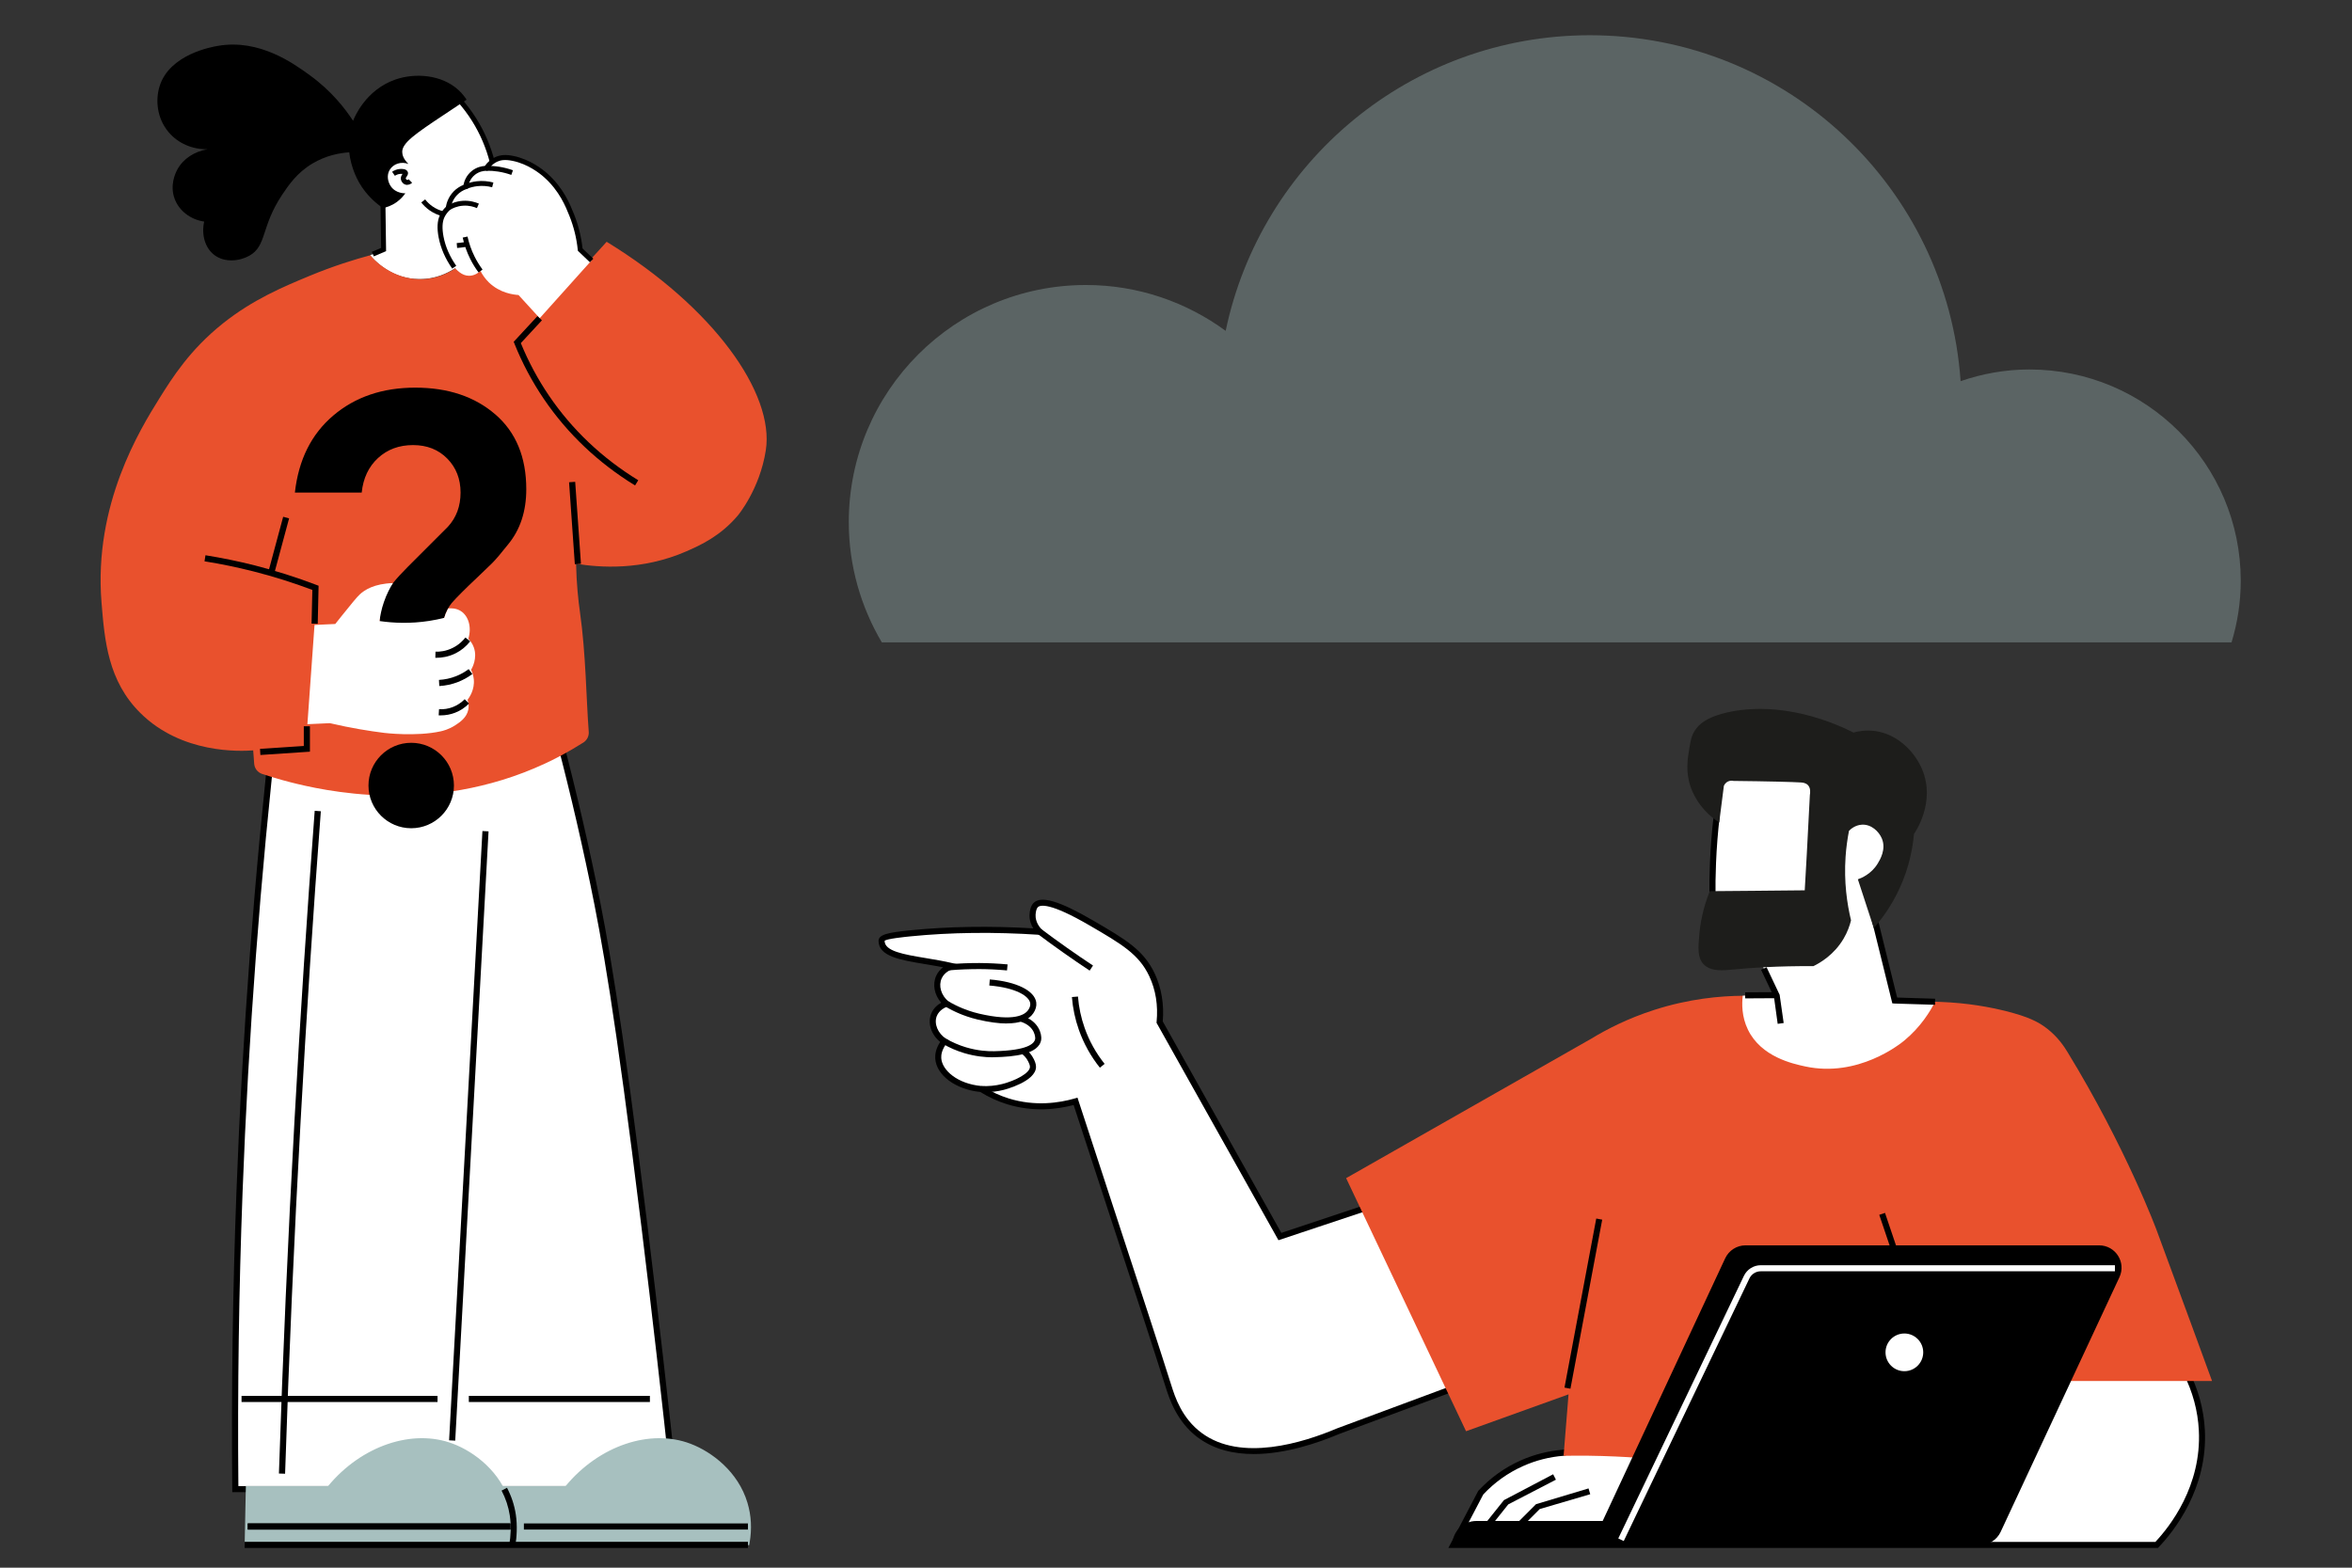 <?xml version="1.0" encoding="UTF-8"?>
<svg id="Layer_1" data-name="Layer 1" xmlns="http://www.w3.org/2000/svg" viewBox="0 0 660 440">
  <rect x="0" y="0" width="660" height="440" fill="#333333" stroke="none"/>
  <defs>
    <style>
      .cls-1 {
        fill: none;
      }

      .cls-2 {
        fill: #1d1d1b;
      }

      .cls-3 {
        fill: #fff;
      }

      .cls-4 {
        fill: #e9512d;
      }

      .cls-5 {
        fill: #a7c0bf;
      }

      .cls-6 {
        opacity: .35;
      }
    </style>
  </defs>
  <g id="_20241015_s1_46012" data-name="20241015 s1 46012">
    <rect class="cls-1" x="-11.02" y="-26.75" width="671.02" height="500.47"/>
    <g id="_361" data-name="361">
      <path class="cls-3" d="M116.39,78.29c-7.45-.61-11.77-5.72-12.52-6.65,1.26-.53,2.52-1.07,3.78-1.6v-17.9c-.79-2.49-2.2-8.23,0-14.7.96-2.81,3.41-10.04,10.04-11.79,4.87-1.29,9.2,1.12,10.48,1.89,10.95,13.61,13.54,26.68,8.73,31.58-.87.89-3.51,3.06-10.33,2.18,1.55,3.69,3.1,7.37,4.66,11.06-.66.72-6.23,6.62-14.83,5.92Z"/>
      <path d="M124.38,32.35c.41-.27,5.64-3.76,6.55-4.37-.46-.72-1.21-1.75-2.33-2.76-4.72-4.29-12.09-4.81-17.61-2.91-8.44,2.91-11.6,10.76-11.91,11.6-2.29-3.51-6.13-8.43-12.1-12.76-4.58-3.33-14.14-10.27-25.76-8.29-1.67.28-13.63,2.32-16.44,11.35-1.18,3.78-.79,8.89,2.47,12.81,2.67,3.21,6.73,4.95,10.99,4.87-3.68.62-6.86,2.66-8.51,5.75-.58,1.08-2.11,4.42-.73,8.15,1.25,3.38,4.44,5.83,8.29,6.4-.81,3.69.24,7.33,2.76,9.31,2.98,2.34,7.23,1.77,9.89.29,4.97-2.77,3.23-8.07,9.17-17.03,1.85-2.78,4.21-6.27,8.59-8.88,3.74-2.22,7.49-2.94,10.3-3.13.48,4.24,2.18,7.45,2.79,8.52,2.14,3.72,4.96,5.96,6.69,7.13.89-.19,2.4-.62,3.93-1.75,1.13-.83,1.87-1.74,2.33-2.4-.16,0-2.66.09-4.07-1.96-.84-1.22-1.25-3.11-.29-4.66,1.03-1.67,3.25-2.39,5.24-1.6-1.44-1.41-1.73-2.58-1.75-3.35-.07-2.56,3.78-5.19,11.5-10.33Z"/>
      <g>
        <path class="cls-3" d="M155.38,201.44h-78.14c-4.74,41.75-8.28,86.26-10.05,133.29-1.08,28.71-1.42,56.48-1.16,83.23h123.25c-3.16-29.82-6.12-54.92-8.44-73.78-7.37-60.02-11.16-80.75-14.41-96.48-4.06-19.64-8.16-35.63-11.05-46.28Z"/>
        <path d="M190.14,417.87c-2.61-24.58-5.45-49.41-8.44-73.79-7.48-60.95-11.23-81.11-14.42-96.55-3.22-15.56-6.94-31.15-11.07-46.33l-.17-.64h-79.56l-.09.76c-5.01,44.12-8.39,88.99-10.05,133.36-1.04,27.59-1.43,55.61-1.17,83.27v.85h125.07l-.1-.95ZM68.06,334.76c1.65-44.07,5-88.64,9.95-132.46h76.71c4.04,14.95,7.7,30.28,10.87,45.59,3.19,15.4,6.92,35.53,14.4,96.41,2.95,24.05,5.76,48.55,8.34,72.81h-121.44c-.25-27.36.15-55.06,1.17-82.34Z"/>
      </g>
      <g>
        <g>
          <path class="cls-5" d="M136.48,417.96c-.1,4.95-.21,9.89-.31,14.84h73.34c.4-2.34.76-6.29-.58-10.77-2.66-8.91-10.26-14.03-15.42-16.01-10.99-4.21-25.08.43-34.4,11.93h-22.63Z"/>
          <path class="cls-5" d="M210.36,432.95c.66-3.84.46-7.59-.61-11.16-2.6-8.71-9.94-14.27-15.94-16.56-11.36-4.35-25.74.53-35.11,11.88h-23.06l-.34,16.56h74.94l.12-.71ZM137.32,418.82h22.2l.26-.32c8.91-10.99,22.64-15.8,33.42-11.67,5.62,2.15,12.48,7.34,14.91,15.45.92,3.09,1.15,6.33.67,9.66h-71.73l.27-13.12Z"/>
        </g>
        <g>
          <path class="cls-5" d="M69.83,417.96c-.1,4.95-.21,9.89-.31,14.84h73.34c.4-2.34.76-6.29-.58-10.77-2.66-8.91-10.26-14.03-15.42-16.01-10.99-4.21-25.08.43-34.4,11.93h-22.63Z"/>
          <path class="cls-5" d="M143.71,432.95c.66-3.84.46-7.59-.61-11.16-2.6-8.71-9.94-14.27-15.94-16.56-11.35-4.35-25.74.53-35.11,11.88h-23.06l-.34,16.56h74.94l.12-.71ZM70.67,418.82h22.2l.26-.32c8.91-10.99,22.65-15.8,33.42-11.67,5.62,2.15,12.48,7.34,14.91,15.45.92,3.09,1.15,6.33.67,9.66h-71.73l.27-13.12Z"/>
        </g>
      </g>
      <path class="cls-4" d="M161.64,158.22c6.57,1.08,18.5,1.98,30.99-3.49,3.88-1.7,9.51-4.24,14.41-10.04,0,0,6.15-7.29,7.86-18.33,2.45-15.91-14.56-40.06-44.67-58.5-3.78,4.17-7.57,8.34-11.35,12.51-2.02-2.09-8.62-8.39-18.63-9.02-3.62-.23-6.71.35-9.02,1.02-.89.98-5.26,5.58-12.37,5.97-8.86.48-14.39-5.97-14.99-6.69-4.35,1.17-10.29,2.99-17.1,5.82-7.2,3-15.75,6.55-24.23,13.31-9.22,7.36-14.17,15.17-17.9,21.17-5.27,8.48-18.41,29.62-16.15,57.19.87,10.62,1.8,21.97,10.91,30.99,11.62,11.51,27.97,10.74,31.65,10.48.09,1.25.18,2.5.28,3.75.1,1.32.98,2.44,2.23,2.86,1.97.66,4.72,1.51,7.97,2.34,8.35,2.12,39.49,9.57,71.38-5.24,2.48-1.15,6.3-3.06,10.8-5.92,1.01-.64,1.59-1.81,1.5-3-.71-9.17-.79-21.77-2.47-33.64-.44-3.09-.96-7.75-1.09-13.53Z"/>
      <g>
        <path d="M115.39,208.48c-6.62,0-11.99,5.37-11.99,11.99s5.37,11.99,11.99,11.99,11.99-5.37,11.99-11.99-5.37-11.99-11.99-11.99Z"/>
        <path d="M139,116.32c-5.79-5.01-13.28-7.52-22.47-7.52s-16.87,2.61-23.01,7.83c-6.15,5.22-9.74,12.42-10.77,21.62h18.75c.41-4.03,1.94-7.26,4.57-9.69,2.64-2.43,5.91-3.64,9.84-3.64s7.13,1.27,9.61,3.8c2.48,2.53,3.72,5.71,3.72,9.53s-1.19,7.03-3.57,9.61l-11.31,11.31c-3.31,3.31-5.45,5.97-6.43,7.98-.98,2.01-1.47,5.09-1.47,9.22v9.45h17.51v-6.97c0-4.13.93-7.33,2.79-9.61.72-.83,1.68-1.83,2.87-3.02,1.19-1.19,2.63-2.58,4.34-4.19,1.7-1.6,3.07-2.92,4.11-3.95,1.03-1.03,2.53-2.79,4.49-5.27,3.41-4.13,5.11-9.3,5.11-15.5,0-8.99-2.89-15.99-8.68-21Z"/>
      </g>
      <g>
        <path class="cls-3" d="M86.26,203.25c.67-9.28,1.33-18.57,2-27.85,1.94-.09,3.88-.18,5.82-.27.39-.5.98-1.24,1.71-2.15,2.87-3.56,4.3-5.34,5.17-6.15,1.35-1.25,4.01-3.01,9.31-3.18-.84,1.34-1.78,3.12-2.54,5.33-.7,2.02-1.04,3.85-1.22,5.33,3.86.56,8.64.79,13.99-.05,1.47-.23,2.86-.52,4.16-.85.12-.37.24-.73.37-1.1.24-.51.48-1.03.72-1.54.75-.08,2.25-.12,3.6.76,2.14,1.4,3.06,4.55,2.07,7.75.5.51,1.13,1.3,1.53,2.4,1.11,3.05-.48,5.85-.76,6.33.32.64.65,1.53.76,2.62.3,2.93-1.25,5.14-1.75,5.78.21.61.44,1.6.22,2.73-.44,2.29-2.41,3.59-3.6,4.37-1.88,1.24-3.64,1.64-4.15,1.75-7.01,1.53-15.82.44-15.83.44-4.1-.51-9.3-1.33-15.28-2.73-2.1.1-4.2.19-6.29.29Z"/>
        <path class="cls-3" d="M166,73.09c-1.07-1.02-2.13-2.03-3.2-3.05-.3-3.14-1.12-7.22-3.19-11.53-1.44-3-4.34-9.04-10.79-12.26-1.66-.83-6.82-3.41-10.43-1.1-.97.62-1.58,1.44-1.96,2.08-.52,0-2.09.09-3.56,1.23-1.85,1.44-2.15,3.5-2.21,3.92-.63.22-2.19.84-3.43,2.45-1.11,1.43-1.39,2.89-1.47,3.56-.51.46-1.21,1.22-1.72,2.33-.35.76-.8,2.14-.37,5.15.34,2.4.83,5.74,3.43,8.71,1.1,1.25,2.49,2.83,4.54,2.82,1.51,0,2.65-.87,3.19-1.35.48.94,1.21,2.09,2.33,3.19,3.1,3.03,6.97,3.47,8.34,3.56,1.98,2.17,3.96,4.34,5.95,6.51,4.85-5.41,9.7-10.81,14.55-16.22Z"/>
      </g>
      <g>
        <path d="M144.63,433.61l-1.69-.31c.34-1.82.57-5.01.11-7.98-.37-2.43-1.15-4.77-2.3-6.95l1.52-.8c1.24,2.35,2.07,4.87,2.47,7.49.49,3.19.24,6.6-.12,8.56Z"/>
        <rect x="69.52" y="427.58" width="73.71" height="1.72"/>
        <rect x="69.52" y="427.58" width="73.71" height="1.72"/>
        <rect x="147.01" y="427.58" width="62.87" height="1.72"/>
        <rect x="45.93" y="317.95" width="171.26" height="1.72" transform="translate(-193.96 432.75) rotate(-86.87)"/>
        <path d="M79.99,413.63l-1.72-.06c1.08-32.91,2.55-66.26,4.37-99.12,1.6-28.89,3.51-58.12,5.67-86.89l1.72.13c-2.17,28.75-4.07,57.98-5.67,86.86-1.82,32.85-3.29,66.18-4.36,99.08Z"/>
        <rect x="67.78" y="391.78" width="55" height="1.72"/>
        <rect x="131.56" y="391.78" width="50.81" height="1.72"/>
        <rect x="160.49" y="135.27" width="1.72" height="23.06" transform="translate(-9.89 11.67) rotate(-4.02)"/>
        <path d="M178.21,136.25c-10.35-6.34-18.95-14.5-25.59-24.26-3.29-4.85-6.08-10.09-8.27-15.56l-.2-.5,6.66-7.2,1.26,1.17-5.92,6.4c2.11,5.17,4.77,10.13,7.89,14.73,6.49,9.55,14.92,17.55,25.06,23.76l-.9,1.47Z"/>
        <path d="M89.15,175.07l-1.72-.04.22-9.46c-5.41-2.04-10.98-3.79-16.58-5.21-4.5-1.14-9.1-2.09-13.68-2.82l.27-1.7c4.62.74,9.28,1.7,13.83,2.85,5.86,1.49,11.69,3.33,17.34,5.49l.57.22-.24,10.67Z"/>
        <polygon points="73.07 211.9 72.96 210.18 85.25 209.36 85.25 203.84 86.97 203.84 86.97 210.97 73.07 211.9"/>
        <rect x="70.13" y="152.19" width="16.12" height="1.72" transform="translate(-89.92 188.76) rotate(-74.93)"/>
        <path d="M122.49,184.62c-.12,0-.23,0-.33,0l.05-1.72c1.15.06,2.95-.12,4.83-1.06,1.74-.86,2.89-2.05,3.55-2.9l1.36,1.05c-1.1,1.42-2.53,2.6-4.14,3.39-2.03,1.01-3.96,1.24-5.31,1.24Z"/>
        <path d="M123.27,192.55l-.09-1.72c1.64-.09,3.24-.44,4.75-1.03,1.28-.5,2.48-1.17,3.58-2l1.03,1.38c-1.22.92-2.57,1.66-3.99,2.22-1.69.66-3.46,1.05-5.29,1.15Z"/>
        <path d="M123.72,200.79c-.21,0-.42,0-.62-.02l.1-1.72c1.32.08,2.65-.13,3.86-.6,1.24-.48,2.4-1.24,3.33-2.2l1.23,1.2c-1.11,1.14-2.47,2.04-3.95,2.6-1.25.48-2.61.73-3.95.73Z"/>
        <polygon points="104.89 71.95 104.35 70.68 106.95 69.58 106.74 54.62 108.12 54.6 108.34 70.49 104.89 71.95"/>
        <path d="M137.49,45.73c-1.07-4.2-2.76-8.16-5.03-11.78-1.22-1.94-2.62-3.8-4.15-5.51l1.03-.92c1.59,1.77,3.03,3.69,4.29,5.69,2.35,3.74,4.1,7.83,5.2,12.17l-1.33.34Z"/>
        <path d="M114.28,51.89c-.09,0-.18,0-.27-.02-.84-.13-1.4-.86-1.51-1.51-.13-.69.22-1.21.46-1.55-.14-.01-.36-.02-.67,0-.51.04-1.02.22-1.48.53l-.78-1.13c.66-.45,1.4-.72,2.16-.78.45-.03,1.8-.13,2.21.77.26.57-.07,1.05-.29,1.37-.17.24-.27.4-.24.53.03.14.17.36.38.39.21.02.42-.17.43-.18l.96.99c-.15.14-.65.57-1.34.57Z"/>
        <path d="M126.89,75.37c-1.93-2.74-3.21-5.67-3.8-8.72-.5-2.57-.39-4.66.33-6.21.4-.88.97-1.67,1.7-2.38.18-1.04.69-2.79,2.16-4.31.77-.8,1.73-1.44,2.78-1.86.19-.98.76-2.68,2.4-3.96,1.31-1.02,2.71-1.3,3.6-1.36.8-1.14,1.84-2.01,3.03-2.52,1.4-.61,2.95-.7,5.02-.27,4.66.96,8.2,3.77,9.5,4.94,4.53,4.05,6.36,8.64,7.46,11.39,1.23,3.08,2.04,6.32,2.4,9.63l3.02,2.87-.95,1-3.38-3.22-.03-.25c-.33-3.27-1.12-6.47-2.33-9.51-1.05-2.63-2.81-7.04-7.1-10.87-1.22-1.09-4.52-3.72-8.86-4.61-2.28-.47-3.44-.15-4.2.18-1.31.57-2.15,1.57-2.62,2.3l-.2.31h-.37c-.66.01-1.95.16-3.14,1.09-1.51,1.18-1.86,2.82-1.95,3.47l-.05.42-.41.14c-1,.34-1.91.92-2.62,1.66-1.32,1.37-1.71,2.96-1.82,3.79l-.03.25-.18.17c-.67.62-1.2,1.33-1.56,2.11-.59,1.28-.66,3.08-.23,5.37.55,2.86,1.75,5.61,3.57,8.19l-1.13.79Z"/>
        <path d="M134.29,76.47c-.9-1.2-1.69-2.49-2.35-3.82-.94-1.89-1.65-3.89-2.1-5.97l1.35-.29c.43,1.96,1.1,3.86,1.99,5.64.63,1.26,1.38,2.48,2.22,3.62l-1.1.82Z"/>
        <path d="M128.27,69.59l-.11-1.37c.29-.02.58-.05.88-.08.66-.07,1.29-.15,1.89-.25l.23,1.36c-.63.1-1.28.19-1.97.26-.31.03-.62.06-.92.08Z"/>
        <path d="M126.13,58.98l-.73-1.17c.94-.59,2.48-1.32,4.49-1.45,1.96-.12,3.51.37,4.49.79l-.55,1.26c-.84-.37-2.19-.79-3.85-.68-1.73.11-3.05.74-3.85,1.25Z"/>
        <path d="M130.93,53.02l-.52-1.27c1.08-.44,2.22-.74,3.37-.87,1.57-.18,3.13-.06,4.67.35l-.35,1.33c-1.37-.37-2.77-.46-4.16-.31-1.03.12-2.04.38-3,.77Z"/>
        <path d="M143.47,49.09c-1.18-.42-2.41-.74-3.66-.93-1.1-.17-2.24-.26-3.36-.24l-.02-1.38c1.21.01,2.41.07,3.59.25,1.33.21,2.65.54,3.92,1l-.46,1.3Z"/>
        <path d="M124.26,60.7c-1.35-.32-2.6-.88-3.72-1.67-.88-.62-1.67-1.37-2.33-2.21l1.09-.85c.58.74,1.26,1.39,2.03,1.93.98.69,2.08,1.18,3.25,1.45l-.32,1.34Z"/>
      </g>
      <rect x="68.65" y="432.74" width="141.23" height="1.72"/>
    </g>
    <g id="_51" data-name="51">
      <g id="Mujchina">
        <g>
          <g>
            <path class="cls-3" d="M390.21,336.7c-10.35,3.45-20.71,6.9-31.06,10.35-11.25-20.07-22.49-40.13-33.74-60.2.28-2.92.33-8-2.16-13.28-3.01-6.39-7.96-9.27-16.97-14.52-3.08-1.8-13.12-7.65-15.67-5.03-.76.78-.84,2.3-.86,2.64-.14,2.57,1.58,4.41,2.01,4.84-15.76-1.05-27.91-.41-36.33.43-4.24.42-8.05.93-8.05,2.11,0,4.94,10.23,4.87,19.75,7.09-.47.15-2.65.91-3.64,3.07-1.09,2.37-.28,5.48,2.11,7.48-.43.15-2.65.98-3.51,3.17-.95,2.44.17,5.6,2.93,7.37-1.73,2.24-1.77,4.04-1.73,4.79.26,4.04,5.07,8,12.08,8.63,1.95,1.23,4.44,2.51,7.48,3.45,8.22,2.54,15.45,1.02,18.98,0,10.99,33.72,19.98,60.7,26.07,79.94,1,3.16,2.99,9.49,8.82,13.8,12.25,9.07,31.5,1.91,38.73-1.15,11.69-4.35,23.39-8.69,35.08-13.04-6.77-17.32-13.55-34.64-20.32-51.95Z"/>
            <path d="M336.22,403.53c-6.03-4.46-8.11-11.04-9.13-14.23-3.81-12.05-8.83-27.33-14.64-45.02-3.43-10.44-7.17-21.84-11.18-34.14-4.59,1.22-11.32,2.05-18.68-.22-2.61-.81-5.14-1.97-7.51-3.44-6.93-.69-12.35-4.71-12.64-9.4-.07-1.09.13-2.74,1.39-4.65-2.52-2.02-3.58-5.21-2.54-7.88.62-1.59,1.83-2.56,2.82-3.12-1.92-2.19-2.51-5.15-1.4-7.57.49-1.06,1.21-1.83,1.93-2.37-1.73-.34-3.46-.63-5.14-.91-6.96-1.16-12.97-2.16-12.97-6.52,0-1.77,2.72-2.34,8.82-2.95,10.83-1.09,22.46-1.27,34.59-.55-.6-.99-1.13-2.33-1.04-3.92.05-.99.29-2.35,1.1-3.19,2.08-2.14,7.24-.63,16.71,4.89,9.15,5.33,14.18,8.27,17.31,14.89,1.89,4.02,2.67,8.66,2.26,13.45l33.27,59.35,31.16-10.39,20.93,53.51-35.86,13.32c-5.98,2.53-15.1,5.63-23.97,5.63-5.58,0-11.06-1.23-15.59-4.58ZM389.71,337.77l-30.96,10.32-34.22-61.04.03-.27c.44-4.65-.25-8.96-2.08-12.83-2.9-6.15-7.78-8.99-16.63-14.15-11.32-6.61-14-5.82-14.63-5.17-.34.35-.57,1.13-.62,2.09-.12,2.06,1.2,3.62,1.77,4.2l1.58,1.6-2.24-.15c-12.71-.84-24.89-.7-36.19.43-1.67.17-6.74.68-7.29,1.26,0,2.91,5.35,3.81,11.55,4.84,2.46.41,5,.83,7.54,1.43l3,.7-2.94.94c-.53.17-2.33.86-3.13,2.61-.95,2.08-.18,4.75,1.88,6.47l1.14.95-1.4.5c-.53.19-2.32.94-3,2.68-.83,2.13.29,4.86,2.6,6.35l.78.5-.57.73c-1.39,1.8-1.61,3.28-1.55,4.22.21,3.37,4.5,7.22,11.3,7.83l.38.13c2.29,1.44,4.74,2.57,7.27,3.36,7.38,2.28,14.13,1.26,18.49,0l.79-.23.25.78c4.11,12.59,7.93,24.25,11.43,34.91,5.81,17.7,10.83,32.98,14.66,45.08,1.02,3.22,2.92,9.21,8.51,13.34,11.06,8.2,28.49,2.74,37.92-1.26l34.27-12.73-19.71-50.39Z"/>
          </g>
          <g>
            <path class="cls-3" d="M407.85,433.62c2.56-4.89,5.11-9.78,7.67-14.67,2.09-2.25,5.85-5.72,11.5-8.24,4.66-2.08,8.86-2.75,11.69-2.97,33.84-8.05,67.68-16.1,101.51-24.16,24.35.38,48.7.77,73.04,1.15,1.92,3.69,4.23,9.43,4.6,16.68.89,17.41-10.14,29.55-12.69,32.21h-197.34Z"/>
            <path d="M414.76,418.55l.13-.19c3.35-3.6,7.32-6.45,11.78-8.44,3.79-1.69,7.82-2.72,11.84-3.02l101.72-24.18,73.04,1.15h.51s.23.46.23.46c2.81,5.41,4.39,11.14,4.7,17.03.84,16.54-8.76,28.48-12.92,32.84l-.25.26h-199.11l8.32-15.91ZM617.02,401.45c-.28-5.48-1.72-10.82-4.28-15.88l-72.32-1.16-101.64,24.18c-3.96.31-7.8,1.28-11.41,2.9-4.22,1.89-7.97,4.56-11.15,7.96l-6.97,13.32h195.57c4.13-4.4,13-15.75,12.2-31.31Z"/>
          </g>
        </g>
        <path class="cls-4" d="M438.76,408.6c.46-5.75.93-11.5,1.39-17.25-9.59,3.45-19.17,6.9-28.76,10.35-11.22-23.68-22.43-47.35-33.65-71.03,22.91-13.04,45.82-26.07,68.73-39.11,4.45-2.71,10.32-5.71,17.54-8.05,9.92-3.21,18.71-3.98,25.02-4.03,18.5.58,37,1.15,55.5,1.73,7.74.29,13.99,1.48,18.4,2.59,6.22,1.56,9.11,3.02,11.5,4.89,3.17,2.47,4.89,5.21,5.75,6.61,16.53,27.06,25.02,50.04,25.02,50.04,7.82,21.17,13.18,35.83,15.53,42.27h-73.08c-23.6,7.83-47.2,15.66-70.8,23.48-7.2-1.08-15.08-1.92-23.58-2.3-5.07-.23-9.91-.28-14.52-.19Z"/>
        <path class="cls-3" d="M489.04,279.48c-.26,2.18-.34,5.81,1.44,9.49,3.71,7.69,12.63,9.6,16.1,10.35,14.81,3.18,26.58-6.27,27.8-7.28,4.65-3.86,7.26-8.19,8.63-10.88-.02,0-6.89-.21-6.91-.21,0,0-4.4-.14-4.41-.14-2.11-8.53-4.21-17.05-6.32-25.58,1.34-1.41,8.55-9.24,8.05-21.09-.57-13.42-10.55-20.94-12.08-22.05-9.27-6.74-25.36-9.79-34.13-.77-6.59,6.78-5.64,16.88-5.37,19.17-.42,3.82-.8,7.72-1.15,11.69-.29,3.3-.54,6.56-.77,9.78,4.79,6.13,9.59,12.27,14.38,18.4,1.31,2.99,2.62,5.97,3.93,8.96-3.07.05-6.13.1-9.2.14Z"/>
        <g>
          <rect x="535.2" y="339.43" width="1.7" height="49.44" transform="translate(-88.35 190.72) rotate(-18.67)"/>
          <rect x="420.18" y="365.04" width="48.28" height="1.7" transform="translate(2.67 735.01) rotate(-79.36)"/>
          <path d="M498.51,387.84v-29.27h32.5v29.27l-16.25,8.78-16.25-8.78ZM529.31,360.27h-29.1v26.56l14.55,7.86,14.55-7.86v-26.56Z"/>
          <path d="M305.77,272.42l.94-1.42c-2.39-1.58-4.81-3.24-7.27-4.97-2.47-1.74-4.86-3.48-7.17-5.21l-1.02,1.36c2.32,1.74,4.72,3.49,7.21,5.24,2.47,1.74,4.91,3.41,7.31,5Z"/>
          <path d="M308.64,299.66l1.33-1.06c-2.43-3.04-4.32-6.44-5.61-10.1-1-2.83-1.63-5.79-1.87-8.8l-1.7.14c.25,3.15.91,6.25,1.96,9.23,1.36,3.84,3.34,7.41,5.89,10.6Z"/>
          <path d="M282.58,272.37l.16-1.69c-2.64-.25-5.31-.37-7.93-.39-2.86,0-5.75.1-8.62.36l.15,1.69c2.82-.25,5.64-.34,8.47-.35,2.58.01,5.2.14,7.79.38Z"/>
          <path d="M282.52,287.24c3.67,0,6.16-.95,7.44-2.86.67-.99.95-2,.83-2.99-.42-3.33-5.54-5.88-13.04-6.49l-.14,1.7c7.54.62,11.24,3.03,11.49,5.01.07.57-.11,1.19-.55,1.83-.92,1.38-3.94,3.34-13.75,1.07-2.14-.49-3.97-1.21-4.66-1.49-1.42-.58-2.8-1.27-4.11-2.05l-.87,1.46c1.38.82,2.84,1.55,4.33,2.16.73.3,2.66,1.05,4.93,1.58,3.14.73,5.84,1.09,8.1,1.09Z"/>
          <path d="M278.49,296.73c.19,0,.37,0,.55,0,5.37-.12,12.58-.77,13.14-4.98.17-1.26-.49-5.22-5.53-6.7l-.48,1.63c4.55,1.34,4.33,4.82,4.32,4.86-.2,1.48-2.35,3.29-11.49,3.5-1.8.05-4.68-.12-7.98-1.11-1.93-.58-3.81-1.4-5.57-2.41l-.85,1.47c1.87,1.09,3.87,1.95,5.93,2.57,3.2.96,6.02,1.19,7.96,1.19Z"/>
          <path d="M276.5,306.53c1.75,0,3.47-.21,5.12-.63.37-.09,9.08-2.35,9.1-6.47,0-.84-.36-1.62-.63-2.18-.57-1.18-1.44-2.21-2.53-2.97l-.97,1.39c.59.42,1.42,1.15,1.96,2.3.21.45.47,1,.47,1.45,0,1.77-4.06,3.89-7.82,4.84-1.86.47-3.82.65-5.78.55l-.09,1.7c.39.02.79.03,1.18.03Z"/>
          <polygon points="415.8 431.56 423.23 422.24 436.61 415.3 435.83 413.78 422.02 421.04 414.47 430.5 415.8 431.56"/>
          <polygon points="423.79 431.82 432.07 423.54 446.24 419.38 445.76 417.75 431.02 422.18 422.58 430.62 423.79 431.82"/>
          <rect x="489.71" y="278.51" width="8.53" height="1.7" transform="translate(-1.59 2.83) rotate(-.33)"/>
          <path d="M543,282.01l.02-1.7c-.12,0-5.09-.16-5.25-.16-.13,0-3.88-.12-5.41-.17l-5.62-22.76-1.65.41,5.92,23.98.61.05s6.05.19,6.12.19c0,0,5.23.16,5.27.16Z"/>
          <polygon points="498.84 287.36 500.52 287.13 499.39 279.21 495.72 271.46 494.18 272.19 497.8 279.82 498.84 287.36"/>
          <path d="M479.7,252.31l1.7-.02c-.05-3.37,0-6.76.14-10.07.18-4.38.53-8.8,1.03-13.12l-1.69-.2c-.51,4.36-.86,8.82-1.05,13.24-.14,3.34-.19,6.75-.14,10.16Z"/>
        </g>
        <path class="cls-2" d="M525.8,260.45c-1.49-4.55-2.97-9.11-4.46-13.66.95-.33,3.76-1.45,5.56-4.41.65-1.08,2.46-4.04,1.15-7.09-.83-1.93-2.93-3.97-5.56-3.83-1.93.1-3.24,1.31-3.64,1.73-.43,2.21-.78,4.65-.96,7.29-.48,7.07.41,13.16,1.53,17.83-.36,1.46-.98,3.28-2.11,5.18-2.66,4.49-6.52,6.73-8.44,7.67-9.91-.05-17.31.44-22.62.96-2.53.25-6.19.67-8.24-1.53-1.71-1.83-1.5-4.61-1.15-8.44.27-2.95.97-7.15,2.92-12.03,4.04-.03,8.08-.06,12.13-.1,4.85-.04,9.69-.09,14.52-.14.2-3.39.39-6.8.58-10.21.3-5.53.59-11.04.86-16.54.11-.63.25-1.9-.5-2.73-.62-.69-1.56-.76-2.01-.79-2.19-.14-9.3-.33-18.91-.43-.21-.05-.81-.17-1.47.12-.84.36-1.17,1.1-1.24,1.26-.44,3.42-.87,6.84-1.31,10.27-1.13-.71-2.66-1.84-4.17-3.52-2.61-2.92-3.64-5.83-3.88-6.54-1.43-4.25-.83-7.82-.29-11,.35-2.04.58-3.31,1.51-4.74,1.2-1.85,3.04-3.09,5.54-4.03,4.23-1.59,14.98-4.03,29.91.86,2.8.92,5.86,2.13,9.06,3.74,1.38-.38,3.52-.77,6.04-.43,6.23.85,11.1,5.69,13.23,10.78,3.84,9.2-1.92,17.59-2.3,18.12-.32,3.69-1.25,9.18-4.03,15.24-2.27,4.95-5.03,8.65-7.24,11.17Z"/>
      </g>
      <g id="Noutbuk">
        <path d="M589.03,349.53h-99.22c-2.44,0-4.66,1.42-5.7,3.63l-34.38,73.73h-35.45c-3.71,0-6.72,3.01-6.72,6.72h148.13c2.44,0,4.66-1.42,5.7-3.63l33.35-71.51c1.94-4.17-1.1-8.94-5.7-8.94Z"/>
        <path class="cls-3" d="M455.64,432.53l-1.53-.74,35.26-73.71c.86-1.8,2.71-2.97,4.71-2.97h99.4v1.7h-99.4c-1.35,0-2.59.79-3.17,2l-35.27,73.71Z"/>
        <path class="cls-3" d="M539.68,379.56c0,2.92-2.37,5.29-5.29,5.29s-5.29-2.37-5.29-5.29,2.37-5.29,5.29-5.29,5.29,2.37,5.29,5.29Z"/>
      </g>
    </g>
  </g>
  <g id="_464" data-name="464" class="cls-6">
    <path class="cls-5" d="M626.2,180.28c1.66-5.47,2.58-11.27,2.58-17.28,0-32.75-26.55-59.3-59.3-59.3-6.77,0-13.25,1.19-19.31,3.28-3.77-54.24-48.85-97.09-104.04-97.09-50.31,0-92.3,35.59-102.19,82.97-11.01-8.06-24.53-12.87-39.22-12.87-36.75,0-66.54,29.79-66.54,66.54,0,12.34,3.42,23.85,9.27,33.76h378.75Z"/>
  </g>
</svg>